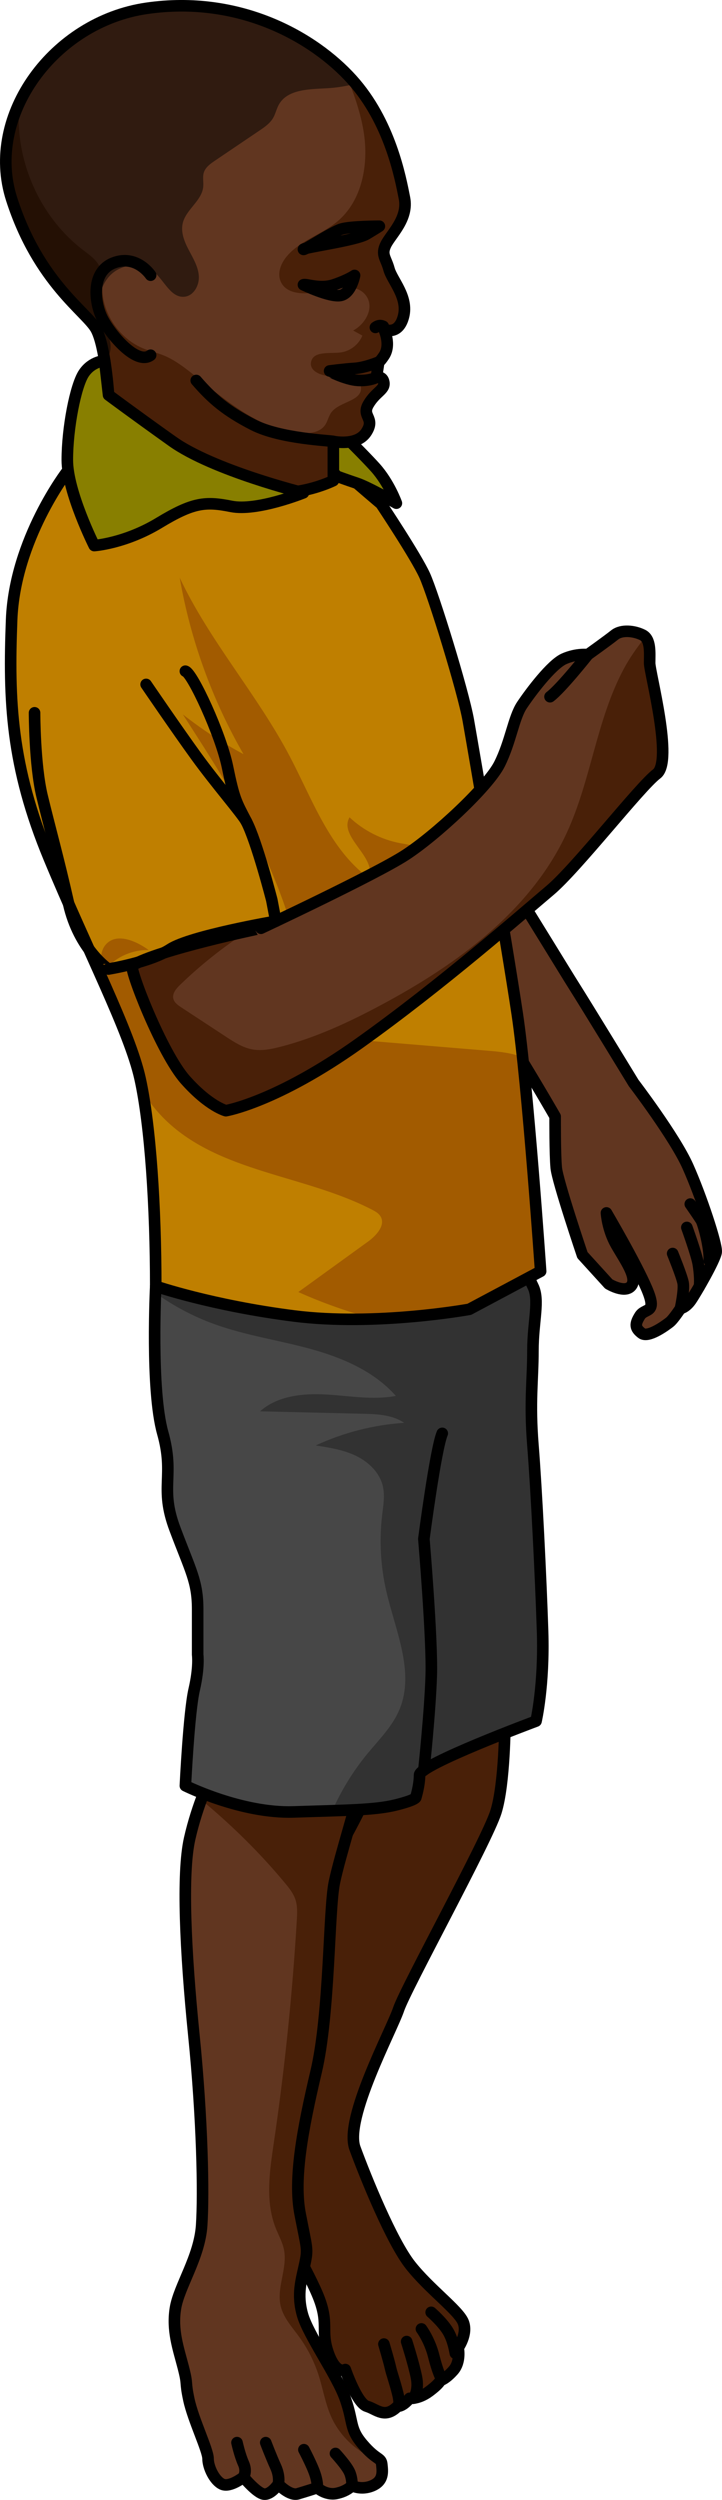 <?xml version="1.0" encoding="utf-8"?>
<!-- Generator: Adobe Illustrator 22.0.0, SVG Export Plug-In . SVG Version: 6.00 Build 0)  -->
<svg version="1.1" id="Layer_1" xmlns="http://www.w3.org/2000/svg" xmlns:xlink="http://www.w3.org/1999/xlink" x="0px" y="0px"
	 width="62.42px" height="216.121px" viewBox="0 0 62.42 216.121" enable-background="new 0 0 62.42 216.121" xml:space="preserve">
<g>
	<g>
		<path fill="#613620" d="M37.524,66.365c1.174,0.922,10.849,16.891,12.036,18.766c1.187,1.875,5.223,8.497,5.223,8.497
			s3.541,4.637,4.688,7.21s2.522,6.743,2.446,7.396c-0.076,0.653-1.733,3.519-2.181,4.17s-0.911,0.721-0.911,0.721
			s-0.603,0.922-0.922,1.174c-0.319,0.252-1.858,1.396-2.427,0.958c-0.569-0.438-0.613-0.774-0.155-1.506
			c0.457-0.732,1.542-0.11,0.602-2.328c-0.941-2.218-3.493-6.567-3.493-6.567s0.083,1.415,0.838,2.743s1.862,2.821,1.324,3.544
			s-1.967-0.146-1.967-0.146l-2.272-2.497c0,0-2.152-6.369-2.264-7.54s-0.096-4.44-0.096-4.44s-5.355-9.357-8.62-13.472
			c-3.265-4.114-7.429-10.822-7.429-10.822L37.524,66.365z"/>
		<path fill="none" stroke="#000000" stroke-linecap="round" stroke-linejoin="round" stroke-miterlimit="10" d="M37.524,66.365
			c1.174,0.922,10.849,16.891,12.036,18.766c1.187,1.875,5.223,8.497,5.223,8.497s3.541,4.637,4.688,7.21s2.522,6.743,2.446,7.396
			c-0.076,0.653-1.733,3.519-2.181,4.17s-0.911,0.721-0.911,0.721s-0.603,0.922-0.922,1.174c-0.319,0.252-1.858,1.396-2.427,0.958
			c-0.569-0.438-0.613-0.774-0.155-1.506c0.457-0.732,1.542-0.11,0.602-2.328c-0.941-2.218-3.493-6.567-3.493-6.567
			s0.083,1.415,0.838,2.743s1.862,2.821,1.324,3.544s-1.967-0.146-1.967-0.146l-2.272-2.497c0,0-2.152-6.369-2.264-7.54
			s-0.096-4.44-0.096-4.44s-5.355-9.357-8.62-13.472c-3.265-4.114-7.429-10.822-7.429-10.822L37.524,66.365z"/>
		<path fill="none" stroke="#000000" stroke-linecap="round" stroke-linejoin="round" stroke-miterlimit="10" d="M58.826,113.123
			c0,0,0.354-1.609,0.229-2.234c-0.126-0.626-0.901-2.522-0.901-2.522"/>
		<path fill="none" stroke="#000000" stroke-linecap="round" stroke-linejoin="round" stroke-miterlimit="10" d="M60.439,111.255
			c0.107-0.186,0.064-1.188-0.073-1.995c-0.137-0.807-0.985-3.148-0.985-3.148"/>
		<path fill="none" stroke="#000000" stroke-linecap="round" stroke-linejoin="round" stroke-miterlimit="10" d="M61.319,108.984
			c0.047-1.209-0.53-3.207-0.685-3.474c-0.156-0.267-0.956-1.419-0.956-1.419"/>
	</g>
	<g>
		<path fill="#492008" d="M43.657,148.858c0,0-0.011,5.327-0.784,7.788c-0.772,2.462-7.809,15.248-8.41,17.05
			c-0.601,1.802-4.72,9.44-3.776,12.014c0.944,2.574,3.175,8.067,4.806,10.126c1.63,2.06,4.119,3.862,4.548,4.891
			c0.429,1.03-0.429,2.231-0.429,2.231s0.257,1.201-0.429,1.974c-0.687,0.772-1.116,0.858-1.116,0.858s-0.043,0.257-0.965,0.944
			c-0.923,0.687-1.695,0.601-1.695,0.601s-0.515,0.687-1.03,0.687c-1.116,1.116-1.802,0.257-2.66,0
			c-0.858-0.257-1.862-3.175-1.862-3.175s-0.799,0.515-1.485-1.459s0.156-2.493-0.935-5.063c-1.091-2.57-3.503-6.436-3.901-7.723
			c-0.398-1.287,1.232-9.01,1.232-10.298s1.961-16.159,4.236-19.995s4.045-8.067,4.045-8.067l10.462-2.851"/>
		<path fill="none" stroke="#000000" stroke-linecap="round" stroke-linejoin="round" stroke-miterlimit="10" d="M43.657,148.858
			c0,0-0.011,5.327-0.784,7.788c-0.772,2.462-7.809,15.248-8.41,17.05c-0.601,1.802-4.72,9.44-3.776,12.014
			c0.944,2.574,3.175,8.067,4.806,10.126c1.63,2.06,4.119,3.862,4.548,4.891c0.429,1.03-0.429,2.231-0.429,2.231
			s0.257,1.201-0.429,1.974c-0.687,0.772-1.116,0.858-1.116,0.858s-0.043,0.257-0.965,0.944c-0.923,0.687-1.695,0.601-1.695,0.601
			s-0.515,0.687-1.03,0.687c-1.116,1.116-1.802,0.257-2.66,0c-0.858-0.257-1.862-3.175-1.862-3.175s-0.799,0.515-1.485-1.459
			s0.156-2.493-0.935-5.063c-1.091-2.57-3.503-6.436-3.901-7.723c-0.398-1.287,1.232-9.01,1.232-10.298s1.961-16.159,4.236-19.995
			s4.045-8.067,4.045-8.067l10.462-2.851"/>
		<path fill="none" stroke="#000000" stroke-linecap="round" stroke-linejoin="round" stroke-miterlimit="10" d="M34.378,208.022
			c0,0,0.283-0.013,0-1.136c-0.283-1.123-0.501-1.653-0.626-2.215s-0.561-2.028-0.561-2.028"/>
		<path fill="none" stroke="#000000" stroke-linecap="round" stroke-linejoin="round" stroke-miterlimit="10" d="M35.757,207.318
			c0,0,0.49-0.618,0.241-1.835s-0.842-3.057-0.842-3.057"/>
		<path fill="none" stroke="#000000" stroke-linecap="round" stroke-linejoin="round" stroke-miterlimit="10" d="M38.119,205.545
			c0,0-0.281-0.499-0.624-1.872c-0.343-1.372-1.061-2.339-1.061-2.339"/>
		<path fill="none" stroke="#000000" stroke-linecap="round" stroke-linejoin="round" stroke-miterlimit="10" d="M39.367,203.44
			c-0.031-0.14-0.187-1.201-0.686-1.981c-0.499-0.78-1.404-1.56-1.404-1.56"/>
		<path fill="#613620" d="M30.978,154.746c0,0.789-1.577,5.619-2.07,7.985s-0.394,11.336-1.577,16.364
			c-1.183,5.027-1.972,9.266-1.38,12.322c0.591,3.056,0.69,2.957,0.394,4.337c-0.296,1.38-0.69,2.563-0.197,4.337
			c0.493,1.774,2.981,5.225,3.709,7.295s0.333,2.563,1.516,3.943c1.183,1.38,1.573,1.101,1.635,1.714s0.184,1.41-0.797,1.839
			c-0.981,0.429-1.778,0-1.778,0s-0.429,0.491-1.349,0.674c-0.92,0.184-1.656-0.491-1.656-0.491s-0.964,0.309-1.678,0.522
			c-0.713,0.213-1.694-0.829-1.694-0.829s-0.613,0.918-1.226,0.858c-0.613-0.061-1.778-1.471-1.778-1.471s-1.165,0.92-1.839,0.613
			c-0.674-0.307-1.226-1.472-1.226-2.207s-1.288-3.372-1.656-5.089c-0.368-1.717-0.061-1.165-0.491-2.821
			c-0.429-1.656-0.981-3.188-0.674-5.089s2.085-4.415,2.269-7.174c0.184-2.759,0.061-9.136-0.674-16.433
			c-0.736-7.297-1.042-13.98-0.368-16.984c0.674-3.004,1.839-5.396,1.839-5.396L30.978,154.746z"/>
		<path fill="#492008" d="M27.539,205.316c0.383,1.19,0.577,2.443,1.083,3.586c0.803,1.816,2.415,3.244,4.299,3.864
			c-0.17-0.285-0.605-0.334-1.549-1.435c-1.183-1.38-0.789-1.873-1.516-3.943c-0.727-2.07-3.216-5.52-3.709-7.295
			c-0.493-1.774-0.098-2.957,0.197-4.337c0.296-1.38,0.197-1.281-0.394-4.337c-0.591-3.056,0.197-7.295,1.38-12.322
			c1.183-5.027,1.084-13.998,1.577-16.364c0.493-2.366,2.07-7.196,2.07-7.985l-12.748-1.179c0,0-0.382,0.795-0.833,2.021
			c2.625,2.181,5.069,4.577,7.247,7.204c0.36,0.434,0.72,0.886,0.898,1.421c0.187,0.564,0.156,1.174,0.121,1.767
			c-0.385,6.449-1.05,12.881-1.991,19.273c-0.362,2.459-0.751,5.054,0.166,7.364c0.246,0.62,0.585,1.211,0.715,1.866
			c0.32,1.604-0.661,3.27-0.288,4.863c0.238,1.018,0.986,1.824,1.6,2.67C26.592,203.02,27.159,204.137,27.539,205.316z"/>
		<path fill="none" stroke="#000000" stroke-linecap="round" stroke-linejoin="round" stroke-miterlimit="10" d="M30.978,154.746
			c0,0.789-1.577,5.619-2.07,7.985s-0.394,11.336-1.577,16.364c-1.183,5.027-1.972,9.266-1.38,12.322
			c0.591,3.056,0.69,2.957,0.394,4.337c-0.296,1.38-0.69,2.563-0.197,4.337c0.493,1.774,2.981,5.225,3.709,7.295
			s0.333,2.563,1.516,3.943c1.183,1.38,1.573,1.101,1.635,1.714s0.184,1.41-0.797,1.839c-0.981,0.429-1.778,0-1.778,0
			s-0.429,0.491-1.349,0.674c-0.92,0.184-1.656-0.491-1.656-0.491s-0.964,0.309-1.678,0.522c-0.713,0.213-1.694-0.829-1.694-0.829
			s-0.613,0.918-1.226,0.858c-0.613-0.061-1.778-1.471-1.778-1.471s-1.165,0.92-1.839,0.613c-0.674-0.307-1.226-1.472-1.226-2.207
			s-1.288-3.372-1.656-5.089c-0.368-1.717-0.061-1.165-0.491-2.821c-0.429-1.656-0.981-3.188-0.674-5.089s2.085-4.415,2.269-7.174
			c0.184-2.759,0.061-9.136-0.674-16.433c-0.736-7.297-1.042-13.98-0.368-16.984c0.674-3.004,1.839-5.396,1.839-5.396
			L30.978,154.746z"/>
		<path fill="none" stroke="#000000" stroke-linecap="round" stroke-linejoin="round" stroke-miterlimit="10" d="M30.432,214.883
			c0,0,0.038-0.584-0.207-1.154c-0.244-0.57-1.222-1.629-1.222-1.629"/>
		<path fill="none" stroke="#000000" stroke-linecap="round" stroke-linejoin="round" stroke-miterlimit="10" d="M27.427,215.067
			c0,0,0.068-0.36-0.176-1.134c-0.244-0.774-0.978-2.159-0.978-2.159"/>
		<path fill="none" stroke="#000000" stroke-linecap="round" stroke-linejoin="round" stroke-miterlimit="10" d="M24.055,214.761
			c0,0,0.182-0.624-0.225-1.52c-0.407-0.896-0.855-2.077-0.855-2.077"/>
		<path fill="none" stroke="#000000" stroke-linecap="round" stroke-linejoin="round" stroke-miterlimit="10" d="M21.05,214.148
			c0,0,0.317-0.487,0-1.186c-0.317-0.699-0.561-1.799-0.561-1.799"/>
		<g>
			<path fill="#474747" d="M13.464,111.195c0,0-0.453,8.908,0.604,12.682s-0.302,4.68,1.057,8.304
				c1.359,3.623,1.963,4.529,1.963,6.945c0,2.416,0,3.925,0,3.925s0.151,1.057-0.302,3.02s-0.76,8.304-0.76,8.304
				s4.836,2.416,9.365,2.265c4.529-0.151,7.024-0.151,8.836-0.604c1.812-0.453,1.726-0.667,1.726-0.667s0.319-1.018,0.319-1.924
				c0-0.906,10.071-4.656,10.071-4.656s0.717-3.081,0.566-7.762c-0.151-4.68-0.533-12.318-0.835-16.093
				c-0.302-3.774,0-5.586,0-8.153s0.604-4.378,0-5.586c-0.604-1.208-0.706-2.355-0.706-2.355l-4.729-2.326l-15.551,0.604
				L13.464,111.195z"/>
			<path opacity="0.3" d="M46.91,141.027c-0.151-4.68-0.533-12.318-0.835-16.093c-0.302-3.774,0-5.586,0-8.153
				c0-2.567,0.604-4.378,0-5.586c-0.299-0.598-0.475-1.181-0.576-1.617c-4.243,1.57-8.92,1.928-13.48,2.104
				c-3.627,0.14-7.306,0.194-10.831-0.67c-1.281-0.314-2.539-0.75-3.793-1.195l-3.93,1.378c0,0-0.011,0.225-0.025,0.586
				c1.569,1.126,3.291,2.039,5.108,2.695c2.683,0.968,5.531,1.378,8.282,2.133c2.751,0.755,5.505,1.925,7.391,4.065
				c-1.981,0.378-4.015-0.007-6.029-0.121c-2.013-0.114-4.204,0.112-5.708,1.455c2.954,0.07,5.908,0.139,8.862,0.209
				c1.245,0.029,2.568,0.083,3.596,0.785c-2.64,0.175-5.246,0.841-7.645,1.956c1.187,0.184,2.395,0.375,3.478,0.898
				c1.082,0.523,2.041,1.436,2.319,2.605c0.196,0.824,0.043,1.685-0.056,2.526c-0.256,2.183-0.135,4.41,0.356,6.553
				c0.784,3.418,2.492,7.014,1.141,10.25c-0.609,1.458-1.768,2.601-2.773,3.82c-1.232,1.493-2.245,3.16-3.039,4.925
				c2.522-0.082,4.197-0.173,5.503-0.499c1.812-0.453,1.726-0.667,1.726-0.667s0.319-1.018,0.319-1.924
				c0-0.906,10.071-4.656,10.071-4.656S47.061,145.707,46.91,141.027z"/>
			<path fill="none" stroke="#000000" stroke-linecap="round" stroke-linejoin="round" stroke-miterlimit="10" d="M13.464,111.195
				c0,0-0.453,8.908,0.604,12.682s-0.302,4.68,1.057,8.304c1.359,3.623,1.963,4.529,1.963,6.945c0,2.416,0,3.925,0,3.925
				s0.151,1.057-0.302,3.02s-0.76,8.304-0.76,8.304s4.836,2.416,9.365,2.265c4.529-0.151,7.024-0.151,8.836-0.604
				c1.812-0.453,1.726-0.667,1.726-0.667s0.319-1.018,0.319-1.924c0-0.906,10.071-4.656,10.071-4.656s0.717-3.081,0.566-7.762
				c-0.151-4.68-0.533-12.318-0.835-16.093c-0.302-3.774,0-5.586,0-8.153s0.604-4.378,0-5.586c-0.604-1.208-0.706-2.355-0.706-2.355
				l-4.729-2.326l-15.551,0.604L13.464,111.195z"/>
			<path fill="none" stroke="#000000" stroke-linecap="round" stroke-linejoin="round" stroke-miterlimit="10" d="M36.645,153.028
				c0,0,0.544-5.072,0.639-8.208c0.095-3.136-0.639-11.783-0.639-11.783s1.019-7.792,1.589-9.123"/>
		</g>
		<path fill="#BF7F00" d="M5.819,40.747c0,0-4.547,5.884-4.814,12.838s-0.071,12.62,3.25,20.621s6.945,14.947,7.851,19.023
			c0.906,4.076,1.359,11.172,1.359,17.966c0,0,4.831,1.661,11.927,2.567c7.096,0.906,15.182-0.574,15.182-0.574l6.167-3.288
			c0,0-1.118-16.218-2.024-22.257c-0.906-6.039-3.774-22.798-4.227-25.364c-0.453-2.567-3.02-10.87-3.774-12.531
			c-0.755-1.661-3.774-6.19-3.774-6.19s-6.77-5.737-6.707-6.039c0.064-0.302-8.474-1.51-8.474-1.51L5.819,40.747z"/>
		<path fill="#A25B00" d="M31.82,107.333c-2.01,1.454-4.02,2.909-6.029,4.363c2.118,0.952,4.315,1.723,6.559,2.322
			c4.558-0.162,8.224-0.83,8.224-0.83l6.167-3.288c0,0-0.776-11.248-1.558-18.498c-0.862-0.352-1.871-0.474-2.811-0.552
			c-5.616-0.466-11.232-0.933-16.848-1.399c2.819-3.952,7.061-6.647,10.283-10.279c0.731-0.824,1.427-1.734,1.675-2.807
			c0.248-1.073-0.063-2.345-0.994-2.933c-0.565-0.357-1.26-0.418-1.917-0.545c-1.622-0.314-3.149-1.097-4.351-2.23
			c-0.982,1.684,2.389,3.444,1.67,5.256c-3.404-2.516-4.876-6.795-6.847-10.541c-2.816-5.352-6.931-9.961-9.507-15.432
			c0.927,5.356,2.803,10.546,5.515,15.257c-1.844-0.992-3.601-2.145-5.246-3.44c2.42,3.753,4.848,7.52,6.76,11.556
			c1.003,2.117,1.86,4.303,2.565,6.537c-5.174,1.767-10.511,3.057-15.921,3.848c0.91-1.017,2.279-1.606,3.643-1.569
			c-1.099-0.799-2.751-1.507-3.674-0.51c-0.601,0.649-0.489,1.662-0.33,2.532c0.055,0.299,0.117,0.599,0.176,0.9
			c1.462,3.304,2.622,6.112,3.081,8.178c0.076,0.344,0.145,0.739,0.215,1.125c0.575,0.898,1.231,1.741,2.011,2.492
			c4.706,4.539,12.051,4.725,17.852,7.741c0.267,0.139,0.541,0.294,0.702,0.547C33.37,105.896,32.551,106.804,31.82,107.333z"/>
		<path fill="none" stroke="#000000" stroke-linecap="round" stroke-linejoin="round" stroke-miterlimit="10" d="M5.819,40.747
			c0,0-4.547,5.884-4.814,12.838s-0.071,12.62,3.25,20.621s6.945,14.947,7.851,19.023c0.906,4.076,1.359,11.172,1.359,17.966
			c0,0,4.831,1.661,11.927,2.567c7.096,0.906,15.182-0.574,15.182-0.574l6.167-3.288c0,0-1.118-16.218-2.024-22.257
			c-0.906-6.039-3.774-22.798-4.227-25.364c-0.453-2.567-3.02-10.87-3.774-12.531c-0.755-1.661-3.774-6.19-3.774-6.19
			s-6.77-5.737-6.707-6.039c0.064-0.302-8.474-1.51-8.474-1.51L5.819,40.747z"/>
		<path fill="#887F00" stroke="#000000" stroke-linecap="round" stroke-linejoin="round" stroke-miterlimit="10" d="M29.131,41.173
			c0,0,0.746,0.276,1.735,0.608c0.989,0.333,3.403,1.72,3.403,1.72s-0.618-1.734-1.813-3.071c-1.195-1.337-5.158-5.25-5.455-5.349
			c-0.297-0.099-1.734,1.882-1.734,1.882L29.131,41.173z"/>
		<path fill="#613620" d="M28.819,41.549v-3.388c0,0,2.05,0.446,2.853-0.802c0.802-1.248-0.446-1.337,0.178-2.407
			s1.426-1.248,1.337-1.872s-0.644-0.453-0.644-0.453l0.198-1.33c0,0,0.093,0,0.453-0.535c0.647-0.962,0-2.297,0-2.297
			s1.241,0.603,1.687-1.091c0.446-1.694-0.981-3.12-1.248-4.101c-0.267-0.981-0.713-1.248-0.267-2.14
			c0.446-0.891,1.954-2.229,1.601-4.012c-0.353-1.783-1.245-6.597-4.543-10.252s-9.717-7.31-17.741-6.151S-1.313,9.99,1.005,17.211
			s6.508,9.76,7.31,11.254s1.07,5.684,1.07,5.684s9.196,7.043,12.532,8.113C25.253,43.332,28.819,41.549,28.819,41.549z"/>
		<path fill="#492008" d="M34.967,17.122c-0.353-1.783-1.245-6.597-4.543-10.252c-0.171-0.19-0.357-0.38-0.545-0.57
			c0.656,1.659,1.275,3.327,1.56,5.082c0.451,2.783-0.107,5.947-2.267,7.758c-1.397,1.172-3.335,1.683-4.457,3.121
			c-0.435,0.558-0.723,1.307-0.488,1.974c0.465,1.32,2.34,1.263,3.69,0.892c1.35-0.37,3.147-0.63,3.832,0.59
			c0.565,1.007-0.195,2.317-1.216,2.857c0.265,0.146,0.53,0.292,0.795,0.438c-0.314,0.787-1.084,1.372-1.926,1.463
			c-0.942,0.102-2.284-0.135-2.503,0.786c-0.215,0.908,1.099,1.328,2.029,1.255c0.93-0.073,2.228,0.073,2.281,1.005
			c0.067,1.172-1.873,1.187-2.566,2.134c-0.246,0.336-0.313,0.778-0.556,1.117c-0.433,0.605-1.285,0.716-2.027,0.668
			c-3.659-0.238-6.613-2.911-9.493-5.18c-0.769-0.606-1.566-1.199-2.477-1.559c-0.526-0.208-1.081-0.334-1.609-0.54
			c-2.051-0.799-3.539-2.875-3.637-5.074c-0.03-0.678,0.055-1.39-0.224-2.009c-0.284-0.632-0.891-1.044-1.441-1.465
			c-3.825-2.927-5.949-7.892-5.513-12.682c-1.207,2.595-1.551,5.502-0.66,8.28c2.318,7.221,6.508,9.76,7.31,11.254
			c0.802,1.494,1.07,5.684,1.07,5.684s9.195,7.043,12.532,8.113c3.337,1.07,6.902-0.713,6.902-0.713v-3.388
			c0,0,2.05,0.446,2.853-0.802c0.802-1.248-0.446-1.337,0.178-2.407c0.624-1.07,1.427-1.248,1.337-1.872
			c-0.089-0.624-0.644-0.453-0.644-0.453l0.198-1.33c0,0,0.093,0,0.452-0.535c0.647-0.961,0-2.297,0-2.297s1.241,0.603,1.687-1.091
			c0.446-1.694-0.981-3.12-1.248-4.101c-0.267-0.981-0.713-1.248-0.267-2.14C33.812,20.242,35.32,18.905,34.967,17.122z"/>
		<path opacity="0.5" d="M30.424,6.87c-3.298-3.655-9.717-7.31-17.741-6.151C4.66,1.877-1.313,9.99,1.005,17.211
			c2.318,7.221,6.508,9.76,7.31,11.254c0.325,0.604,0.56,1.65,0.728,2.681c0.029-0.021,0.068-0.026,0.094-0.05
			c0.45-0.42,0.5-1.128,0.344-1.724c-0.156-0.595-0.481-1.132-0.685-1.713c-0.462-1.312-0.228-2.902,0.758-3.884
			s2.735-1.164,3.786-0.252c0.884,0.768,1.446,2.248,2.611,2.13c0.805-0.082,1.297-1.001,1.238-1.808
			c-0.058-0.807-0.5-1.526-0.875-2.243c-0.376-0.716-0.703-1.53-0.513-2.317c0.286-1.181,1.65-1.926,1.769-3.135
			c0.041-0.412-0.073-0.841,0.052-1.236c0.143-0.454,0.564-0.755,0.958-1.022c1.285-0.869,2.571-1.739,3.856-2.608
			c0.442-0.299,0.898-0.613,1.169-1.073c0.213-0.362,0.294-0.788,0.497-1.156c0.75-1.358,2.652-1.339,4.201-1.427
			c0.818-0.046,1.628-0.181,2.422-0.384C30.619,7.122,30.533,6.991,30.424,6.87z"/>
		<path fill="none" stroke="#000000" stroke-linecap="round" stroke-linejoin="round" stroke-miterlimit="10" d="M28.819,41.549
			v-3.388c0,0,2.05,0.446,2.853-0.802c0.802-1.248-0.446-1.337,0.178-2.407s1.426-1.248,1.337-1.872s-0.644-0.453-0.644-0.453
			l0.198-1.33c0,0,0.093,0,0.453-0.535c0.647-0.962,0-2.297,0-2.297s1.241,0.603,1.687-1.091c0.446-1.694-0.981-3.12-1.248-4.101
			c-0.267-0.981-0.713-1.248-0.267-2.14c0.446-0.891,1.954-2.229,1.601-4.012c-0.353-1.783-1.245-6.597-4.543-10.252
			s-9.717-7.31-17.741-6.151S-1.313,9.99,1.005,17.211s6.508,9.76,7.31,11.254s1.07,5.684,1.07,5.684s9.196,7.043,12.532,8.113
			C25.253,43.332,28.819,41.549,28.819,41.549z"/>
		<path fill="#887F00" d="M9.049,31.19c0,0-1.09,0.017-1.804,1.087c-0.713,1.07-1.426,4.725-1.426,7.489
			c0,2.764,2.328,7.399,2.328,7.399s2.664-0.178,5.606-1.961s4.012-1.872,6.24-1.426s6.24-1.174,6.24-1.174
			s-7.791-1.923-11.362-4.473S9.385,34.15,9.385,34.15L9.049,31.19z"/>
		<path fill="none" stroke="#000000" stroke-linecap="round" stroke-linejoin="round" stroke-miterlimit="10" d="M9.049,31.19
			c0,0-1.09,0.017-1.804,1.087c-0.713,1.07-1.426,4.725-1.426,7.489c0,2.764,2.328,7.399,2.328,7.399s2.664-0.178,5.606-1.961
			s4.012-1.872,6.24-1.426s6.24-1.174,6.24-1.174s-7.791-1.923-11.362-4.473S9.385,34.15,9.385,34.15L9.049,31.19z"/>
		<path fill="#613620" d="M11.445,83.465c-0.327,0.2,2.535,7.58,4.581,9.885c2.046,2.305,3.502,2.669,3.502,2.669
			s4.367-0.728,11.525-5.823s14.194-11.282,16.499-13.223c2.305-1.941,7.764-8.977,9.22-10.069c1.456-1.092-0.607-8.735-0.607-9.584
			s0.121-2.062-0.607-2.426c-0.728-0.364-1.82-0.485-2.426,0c-0.607,0.485-2.305,1.698-2.305,1.698s-0.971-0.121-2.062,0.364
			c-1.092,0.485-2.912,2.912-3.639,4.003s-0.971,3.154-1.941,5.095s-5.532,6.187-8.165,7.885
			c-2.632,1.698-12.459,6.308-12.459,6.308S13.679,82.099,11.445,83.465z"/>
		<path fill="#492008" d="M56.165,57.32c0-0.741,0.058-1.726-0.402-2.216c-0.679,0.852-1.31,1.741-1.825,2.701
			c-2.371,4.417-2.831,9.628-4.932,14.18C45.9,78.72,39.53,83.356,32.992,86.858c-2.803,1.502-5.709,2.861-8.791,3.647
			c-0.772,0.197-1.578,0.358-2.363,0.219c-0.846-0.149-1.59-0.632-2.308-1.103c-1.287-0.845-2.574-1.69-3.861-2.535
			c-0.292-0.192-0.607-0.416-0.685-0.756c-0.103-0.449,0.25-0.864,0.581-1.186c1.787-1.733,3.748-3.283,5.833-4.642
			c-2.475,0.55-8.215,1.902-9.952,2.964c-0.327,0.2,2.535,7.58,4.581,9.885c2.046,2.305,3.502,2.669,3.502,2.669
			s4.367-0.728,11.525-5.823c7.158-5.095,14.194-11.282,16.499-13.223c2.305-1.941,7.764-8.977,9.22-10.069
			C58.228,65.812,56.165,58.169,56.165,57.32z"/>
		<path fill="none" stroke="#000000" stroke-linecap="round" stroke-linejoin="round" stroke-miterlimit="10" d="M11.445,83.465
			c-0.327,0.2,2.535,7.58,4.581,9.885c2.046,2.305,3.502,2.669,3.502,2.669s4.367-0.728,11.525-5.823s14.194-11.282,16.499-13.223
			c2.305-1.941,7.764-8.977,9.22-10.069c1.456-1.092-0.607-8.735-0.607-9.584s0.121-2.062-0.607-2.426
			c-0.728-0.364-1.82-0.485-2.426,0c-0.607,0.485-2.305,1.698-2.305,1.698s-0.971-0.121-2.062,0.364
			c-1.092,0.485-2.912,2.912-3.639,4.003s-0.971,3.154-1.941,5.095s-5.532,6.187-8.165,7.885
			c-2.632,1.698-12.459,6.308-12.459,6.308S13.679,82.099,11.445,83.465z"/>
		<path fill="none" stroke="#000000" stroke-linecap="round" stroke-linejoin="round" stroke-miterlimit="10" d="M50.827,56.592
			c0,0-2.305,2.912-3.275,3.639"/>
		<path fill="none" stroke="#000000" stroke-linecap="round" stroke-linejoin="round" stroke-miterlimit="10" d="M16.026,58.023
			c0.613,0.163,3.066,5.477,3.638,8.257c0.572,2.78,0.736,3.025,1.635,4.742s2.199,6.785,2.199,6.785l0.348,1.833
			c0,0-7.365,1.266-9.125,2.414c-1.76,1.148-5.357,1.72-5.357,1.72S6.83,82.108,5.93,78.118s-1.635-6.571-2.289-9.286
			c-0.654-2.715-0.654-7.211-0.654-7.211"/>
		<path fill="none" stroke="#000000" stroke-linecap="round" stroke-linejoin="round" stroke-miterlimit="10" d="M21.299,71.021
			c-0.339-0.65-2.616-3.27-4.333-5.641c-1.717-2.371-4.333-6.213-4.333-6.213"/>
		<path fill="none" stroke="#000000" stroke-linecap="round" stroke-linejoin="round" stroke-miterlimit="10" d="M13.022,23.79
			c0,0-1.216-1.824-3.193-1.064c-1.976,0.76-1.672,3.421-0.988,4.789c0.684,1.368,2.965,4.105,4.181,3.193"/>
		<path fill="none" stroke="#000000" stroke-linecap="round" stroke-linejoin="round" stroke-miterlimit="10" d="M26.234,24.62
			c0.2-0.116,1.414,0.405,2.628,0c1.214-0.405,1.792-0.809,1.792-0.809s-0.289,1.561-1.214,1.734
			C28.515,25.718,26.234,24.62,26.234,24.62z"/>
		<path fill="none" stroke="#000000" stroke-linecap="round" stroke-linejoin="round" stroke-miterlimit="10" d="M32.742,31.297
			c0,0-1.163,0.491-2.088,0.549c-0.925,0.058-2.223,0.231-2.21,0.231s1.458,0.751,2.499,0.809s1.601-0.259,1.601-0.259
			L32.742,31.297z"/>
		<path fill="none" stroke="#000000" stroke-linecap="round" stroke-linejoin="round" stroke-miterlimit="10" d="M33.137,28.213
			c-0.068-0.023-0.318-0.182-0.681,0.091"/>
		<path fill="none" stroke="#000000" stroke-linecap="round" stroke-linejoin="round" stroke-miterlimit="10" d="M32.797,19.556
			c0,0-0.175,0.123-1.101,0.679c-0.926,0.556-5.428,1.152-5.462,1.317c-0.033,0.165,2.46-1.502,3.282-1.749
			C30.337,19.556,32.797,19.556,32.797,19.556z"/>
		<path fill="none" stroke="#000000" stroke-linecap="round" stroke-linejoin="round" stroke-miterlimit="10" d="M28.819,38.161
			c-0.325-0.091-4.568-0.226-6.933-1.44c-2.365-1.214-3.568-2.262-4.919-3.828"/>
	</g>
</g>
</svg>
